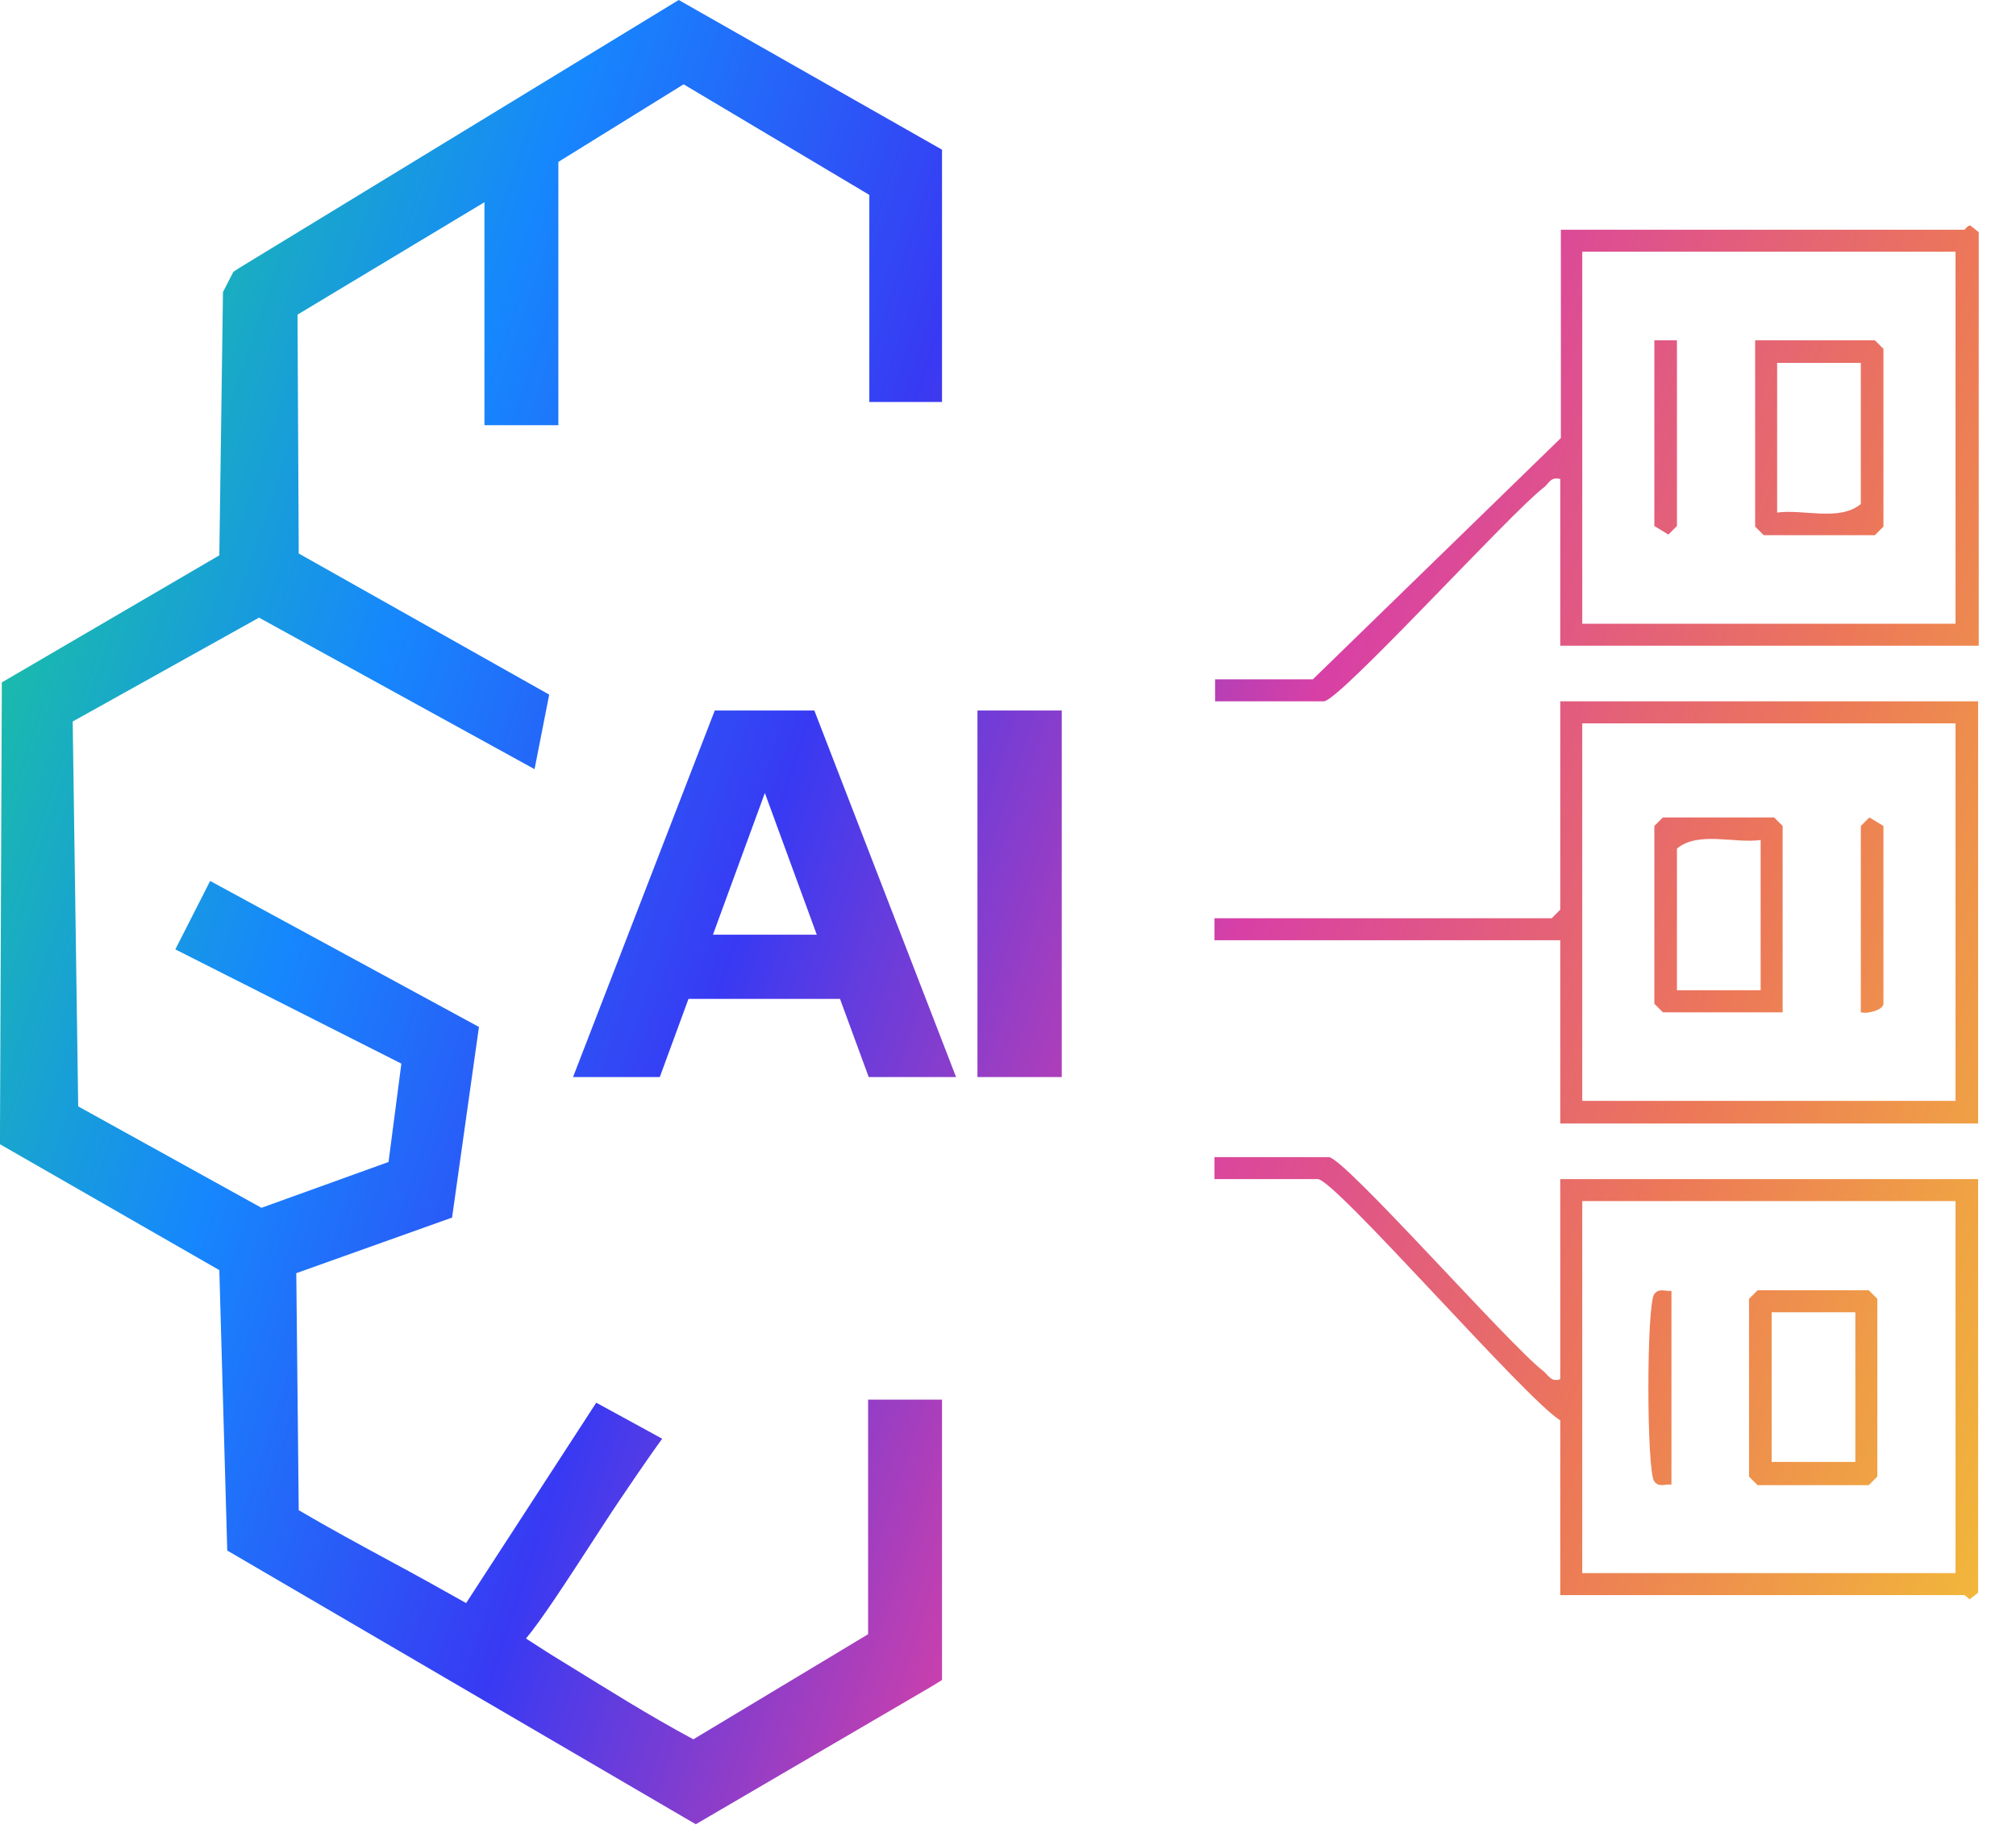 <svg width="33" height="30" viewBox="0 0 33 30" fill="none" xmlns="http://www.w3.org/2000/svg">
<path d="M15.42 6.58V2.45L11.11 0L3.91 4.39L3.82 4.45L3.65 4.78L3.59 9.09L0.03 11.17L0 18.51V18.73L3.59 20.79L3.72 25.38L11.2 29.75L11.39 29.86L15.24 27.61L15.42 27.5V22.91H14.21V26.75L11.35 28.47C10.62 28.08 9.91 27.63 9.21 27.2C9.01 27.08 8.81 26.95 8.61 26.82C8.86 26.52 9.22 25.97 9.83 25.03C10.21 24.44 10.75 23.67 10.76 23.66L10.84 23.55L9.76 22.96L7.63 26.24C7.22 26.01 6.81 25.78 6.38 25.55C5.92 25.3 5.4 25.02 4.89 24.72L4.85 20.84L7.4 19.93L7.84 16.81L3.44 14.42L2.87 15.54L6.57 17.41L6.36 19.02L4.28 19.77L1.28 18.11L1.19 11.81L4.24 10.11L8.75 12.59L8.99 11.37L4.89 9.06L4.87 5.15L7.93 3.31V6.96H9.14V2.65L11.19 1.38L14.23 3.19V6.58H15.44H15.42Z" fill="url(#paint0_linear_2750_5374)"/>
<path d="M25.54 22.57V19.3H32.38V26.07L32.24 26.18C32.24 26.18 32.17 26.11 32.15 26.11H25.54V23.25C24.96 22.89 21.85 19.3 21.57 19.3H19.88V18.94H21.75C22 18.94 24.7 22.01 25.26 22.44C25.35 22.51 25.38 22.62 25.53 22.58L25.54 22.57ZM32.01 19.66H25.9V25.75H32.01V19.66Z" fill="url(#paint1_linear_2750_5374)"/>
<path d="M28.77 21.12H30.59L30.73 21.26V24.17L30.59 24.31H28.77L28.63 24.17V21.26L28.77 21.12ZM29 21.48V23.93H30.37V21.48H29Z" fill="url(#paint2_linear_2750_5374)"/>
<path d="M27.36 21.12V24.3C27.25 24.29 27.16 24.35 27.08 24.25C26.95 24.09 26.95 21.34 27.08 21.18C27.16 21.08 27.26 21.14 27.36 21.13V21.12Z" fill="url(#paint3_linear_2750_5374)"/>
<path d="M25.54 10.57V7.84C25.38 7.8 25.36 7.91 25.27 7.98C24.74 8.38 21.92 11.48 21.67 11.48H19.89V11.12H21.49L25.55 7.17V3.76H32.16C32.16 3.76 32.21 3.69 32.25 3.69L32.39 3.8V10.57H25.54ZM32.01 4.12H25.9V10.21H32.01V4.12Z" fill="url(#paint4_linear_2750_5374)"/>
<path d="M28.73 5.57H30.69L30.83 5.71V8.62L30.69 8.76H28.87L28.73 8.62V5.57ZM30.46 5.94H29.09V8.39C29.52 8.33 30.11 8.54 30.46 8.25V5.93V5.94Z" fill="url(#paint5_linear_2750_5374)"/>
<path d="M27.45 5.57V8.61L27.31 8.75L27.08 8.61V5.57H27.45Z" fill="url(#paint6_linear_2750_5374)"/>
<path d="M32.38 11.48V18.39H25.54V15.39H19.88V15.03H25.4L25.54 14.89V11.48H32.38ZM32.01 11.84H25.9V18.02H32.01V11.84Z" fill="url(#paint7_linear_2750_5374)"/>
<path d="M29.18 16.57H27.22L27.08 16.43V13.52L27.22 13.38H29.04L29.18 13.52V16.57ZM28.82 13.75C28.39 13.81 27.8 13.6 27.45 13.89V16.21H28.82V13.75Z" fill="url(#paint8_linear_2750_5374)"/>
<path d="M30.46 16.57V13.52L30.6 13.38L30.83 13.52V16.43C30.83 16.53 30.57 16.6 30.47 16.57H30.46Z" fill="url(#paint9_linear_2750_5374)"/>
<path d="M9.38 17.63L11.7 11.63H13.33L15.65 17.63H14.22L13.75 16.35H11.27L10.8 17.63H9.37H9.38ZM11.66 15.3H13.37L12.52 12.98L11.67 15.3H11.66Z" fill="url(#paint10_linear_2750_5374)"/>
<path d="M16 17.63V11.63H17.38V17.63H16Z" fill="url(#paint11_linear_2750_5374)"/>
<defs>
<linearGradient id="paint0_linear_2750_5374" x1="-7.02348e-08" y1="0.802" x2="37.677" y2="13.327" gradientUnits="userSpaceOnUse">
<stop stop-color="#1CD77F"/>
<stop offset="0.229" stop-color="#1687FD"/>
<stop offset="0.404" stop-color="#383AF3"/>
<stop offset="0.6" stop-color="#D840A5"/>
<stop offset="0.8" stop-color="#EC7858"/>
<stop offset="1" stop-color="#F2C036"/>
</linearGradient>
<linearGradient id="paint1_linear_2750_5374" x1="-7.02348e-08" y1="0.802" x2="37.677" y2="13.327" gradientUnits="userSpaceOnUse">
<stop stop-color="#1CD77F"/>
<stop offset="0.229" stop-color="#1687FD"/>
<stop offset="0.404" stop-color="#383AF3"/>
<stop offset="0.6" stop-color="#D840A5"/>
<stop offset="0.8" stop-color="#EC7858"/>
<stop offset="1" stop-color="#F2C036"/>
</linearGradient>
<linearGradient id="paint2_linear_2750_5374" x1="-7.02348e-08" y1="0.802" x2="37.677" y2="13.327" gradientUnits="userSpaceOnUse">
<stop stop-color="#1CD77F"/>
<stop offset="0.229" stop-color="#1687FD"/>
<stop offset="0.404" stop-color="#383AF3"/>
<stop offset="0.6" stop-color="#D840A5"/>
<stop offset="0.8" stop-color="#EC7858"/>
<stop offset="1" stop-color="#F2C036"/>
</linearGradient>
<linearGradient id="paint3_linear_2750_5374" x1="-7.02348e-08" y1="0.802" x2="37.677" y2="13.327" gradientUnits="userSpaceOnUse">
<stop stop-color="#1CD77F"/>
<stop offset="0.229" stop-color="#1687FD"/>
<stop offset="0.404" stop-color="#383AF3"/>
<stop offset="0.6" stop-color="#D840A5"/>
<stop offset="0.8" stop-color="#EC7858"/>
<stop offset="1" stop-color="#F2C036"/>
</linearGradient>
<linearGradient id="paint4_linear_2750_5374" x1="-7.02348e-08" y1="0.802" x2="37.677" y2="13.327" gradientUnits="userSpaceOnUse">
<stop stop-color="#1CD77F"/>
<stop offset="0.229" stop-color="#1687FD"/>
<stop offset="0.404" stop-color="#383AF3"/>
<stop offset="0.6" stop-color="#D840A5"/>
<stop offset="0.8" stop-color="#EC7858"/>
<stop offset="1" stop-color="#F2C036"/>
</linearGradient>
<linearGradient id="paint5_linear_2750_5374" x1="-7.02348e-08" y1="0.802" x2="37.677" y2="13.327" gradientUnits="userSpaceOnUse">
<stop stop-color="#1CD77F"/>
<stop offset="0.229" stop-color="#1687FD"/>
<stop offset="0.404" stop-color="#383AF3"/>
<stop offset="0.6" stop-color="#D840A5"/>
<stop offset="0.8" stop-color="#EC7858"/>
<stop offset="1" stop-color="#F2C036"/>
</linearGradient>
<linearGradient id="paint6_linear_2750_5374" x1="-7.02348e-08" y1="0.802" x2="37.677" y2="13.327" gradientUnits="userSpaceOnUse">
<stop stop-color="#1CD77F"/>
<stop offset="0.229" stop-color="#1687FD"/>
<stop offset="0.404" stop-color="#383AF3"/>
<stop offset="0.6" stop-color="#D840A5"/>
<stop offset="0.8" stop-color="#EC7858"/>
<stop offset="1" stop-color="#F2C036"/>
</linearGradient>
<linearGradient id="paint7_linear_2750_5374" x1="-7.02348e-08" y1="0.802" x2="37.677" y2="13.327" gradientUnits="userSpaceOnUse">
<stop stop-color="#1CD77F"/>
<stop offset="0.229" stop-color="#1687FD"/>
<stop offset="0.404" stop-color="#383AF3"/>
<stop offset="0.6" stop-color="#D840A5"/>
<stop offset="0.8" stop-color="#EC7858"/>
<stop offset="1" stop-color="#F2C036"/>
</linearGradient>
<linearGradient id="paint8_linear_2750_5374" x1="-7.02348e-08" y1="0.802" x2="37.677" y2="13.327" gradientUnits="userSpaceOnUse">
<stop stop-color="#1CD77F"/>
<stop offset="0.229" stop-color="#1687FD"/>
<stop offset="0.404" stop-color="#383AF3"/>
<stop offset="0.6" stop-color="#D840A5"/>
<stop offset="0.8" stop-color="#EC7858"/>
<stop offset="1" stop-color="#F2C036"/>
</linearGradient>
<linearGradient id="paint9_linear_2750_5374" x1="-7.02348e-08" y1="0.802" x2="37.677" y2="13.327" gradientUnits="userSpaceOnUse">
<stop stop-color="#1CD77F"/>
<stop offset="0.229" stop-color="#1687FD"/>
<stop offset="0.404" stop-color="#383AF3"/>
<stop offset="0.6" stop-color="#D840A5"/>
<stop offset="0.8" stop-color="#EC7858"/>
<stop offset="1" stop-color="#F2C036"/>
</linearGradient>
<linearGradient id="paint10_linear_2750_5374" x1="-7.02348e-08" y1="0.802" x2="37.677" y2="13.327" gradientUnits="userSpaceOnUse">
<stop stop-color="#1CD77F"/>
<stop offset="0.229" stop-color="#1687FD"/>
<stop offset="0.404" stop-color="#383AF3"/>
<stop offset="0.6" stop-color="#D840A5"/>
<stop offset="0.8" stop-color="#EC7858"/>
<stop offset="1" stop-color="#F2C036"/>
</linearGradient>
<linearGradient id="paint11_linear_2750_5374" x1="-7.02348e-08" y1="0.802" x2="37.677" y2="13.327" gradientUnits="userSpaceOnUse">
<stop stop-color="#1CD77F"/>
<stop offset="0.229" stop-color="#1687FD"/>
<stop offset="0.404" stop-color="#383AF3"/>
<stop offset="0.6" stop-color="#D840A5"/>
<stop offset="0.8" stop-color="#EC7858"/>
<stop offset="1" stop-color="#F2C036"/>
</linearGradient>
</defs>
</svg>
